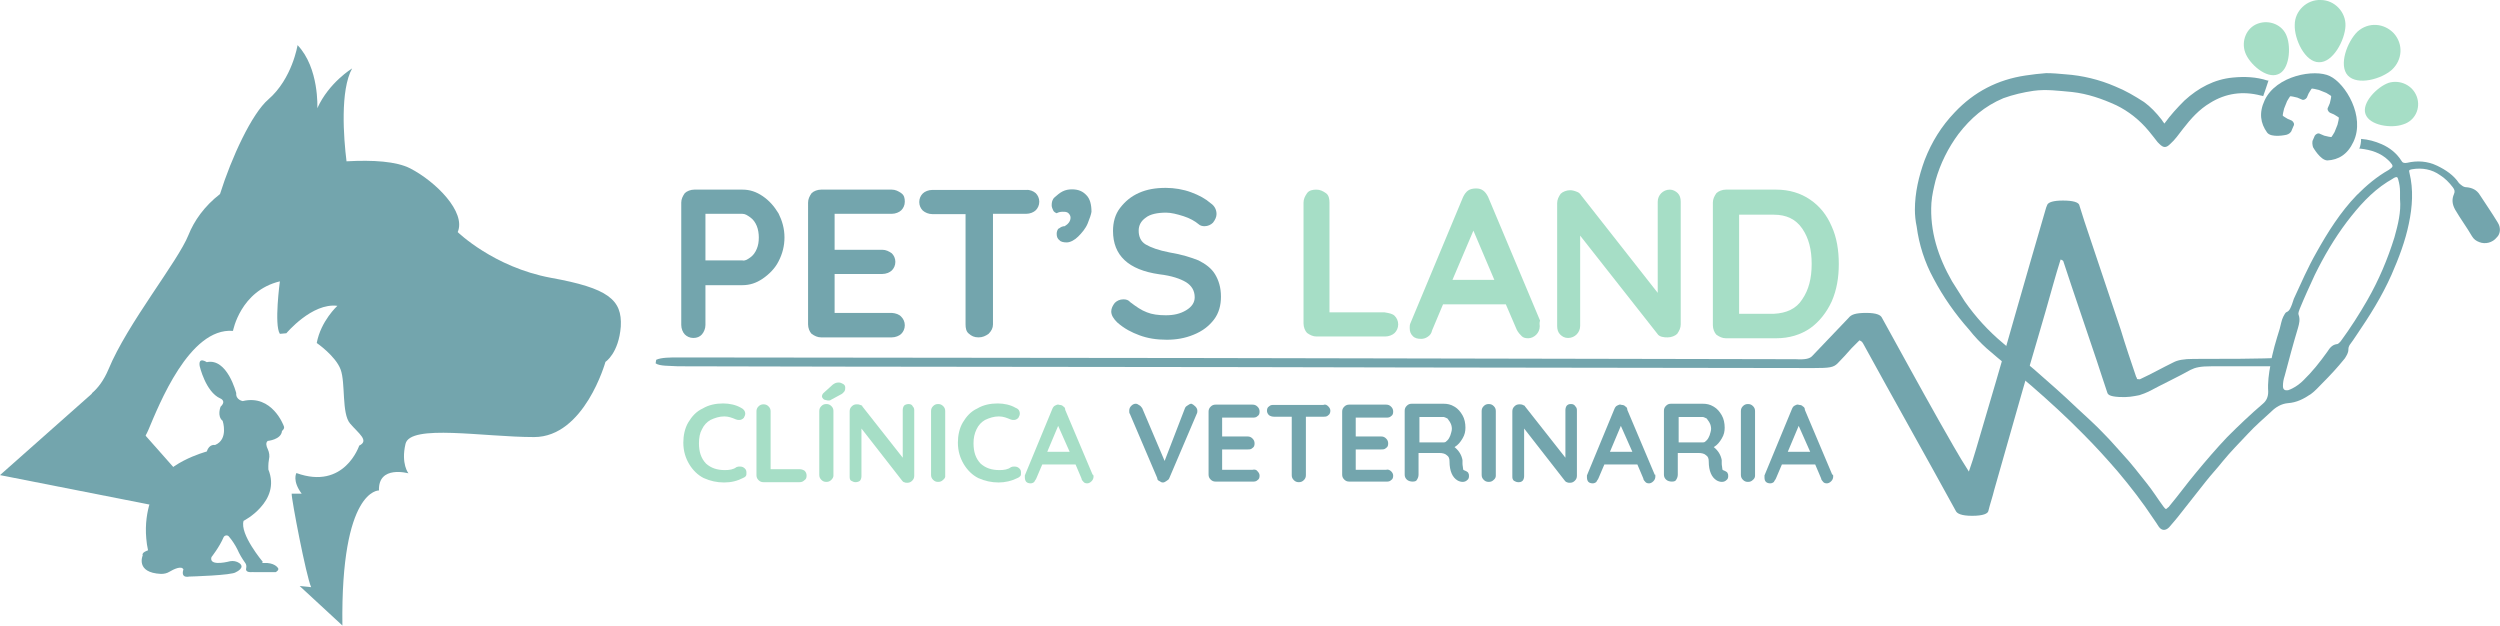 <?xml version="1.0" encoding="utf-8"?>
<!-- Generator: Adobe Illustrator 26.4.1, SVG Export Plug-In . SVG Version: 6.00 Build 0)  -->
<svg version="1.1" id="Capa_1" xmlns="http://www.w3.org/2000/svg" xmlns:xlink="http://www.w3.org/1999/xlink" x="0px" y="0px"
	 viewBox="0 0 847.7 212.1" style="enable-background:new 0 0 847.7 212.1;" xml:space="preserve">
<style type="text/css">
	.st0{fill:#73A5AD;}
	.st1{fill:#A6DEC6;}
</style>
<g>
	<path class="st0" d="M717.6-457.4c0.1-0.1,0.2-0.3,0.3-0.4c0-0.9-0.1-1.8-0.2-2.7c0,0.1-0.1,0.2-0.1,0.3
		C717.6-459.3,717.6-458.4,717.6-457.4z"/>
</g>
<g>
	<g>
		<path class="st0" d="M186.8,94.2c-19.4-3.6-31.6-15.5-31.6-15.5c2.9-6.8-7.4-17.1-16.1-21.6c-4.7-2.4-12.6-2.9-21.6-2.4
			c-1-8-2.2-24.1,1.9-31.5c0,0-7.9,4.8-11.8,13.5c0,0,0.7-13.6-6.7-21.4c0,0-1.8,11.4-9.9,18.4c-5.6,4.8-12.5,19.7-16.4,32.1
			c-5.3,4.1-8.8,9.1-10.7,13.9c-3.6,9-20.7,30-27.1,45.5c-1.6,3.8-3.6,6.4-5.7,8.2l17.2,15.9c0.7-0.9,1.4-2.1,2-3.5
			c3.6-8.5,13.9-34.8,28.7-33.6c0,0,2.5-13.6,15.9-16.8c0,0-2,14.8,0,17.8l2.2-0.2c0,0,8.7-10.4,17.3-9.3c0,0-5.6,5.1-7,12.6
			c0,0,6.4,4.4,8.1,9s0.3,14.9,3.2,18.3c2.9,3.4,6.6,5.8,3.1,7.5c0,0-5,15.2-21.3,9.3c0,0-1.5,2.6,1.8,7h-3.4
			c-0.1,1.8,4.9,27.9,6.6,31.7l-3.9-0.4l14.5,13.4c-0.6-46.4,12.4-45.8,12.4-45.8c-0.3-8.7,10-5.8,10-5.8s-2.6-3.2-1-10
			s26.5-2.3,43.6-2.3s24.2-25.5,24.2-25.5s4.5-2.9,5.2-12C211,101.6,206.2,97.7,186.8,94.2z"/>
		<polygon class="st0" points="0,161.1 34.3,130.7 74.1,175.7 		"/>
		<path id="XMLID_1_" class="st0" d="M96.2,144.4c0,0-3.9-10.8-13.9-8.4c0,0-2.4-0.4-2.2-2.7c0,0-3-12-10-10.5c0,0-2.9-2-2.4,1.3
			c0,0,2,8.8,7,11c0,0,2.2,0.8,0.1,2.8c0,0-1.3,3.2,0.7,4.8c0,0,2.1,6.3-2.6,8.2c0,0-1.9-0.5-2.8,2.2c0,0-15.1,4-17.4,12.9
			c0,0-4,6.6-3.1,16.6c0.1,1.3,0.3,2.6,0.6,4c0,0-2.3,0.7-1.8,1.7c0,0-2.6,5.9,6.2,6.3c1,0,2-0.2,2.8-0.7c1.5-0.9,4.2-2.2,4.8-0.8
			c0,0-1.2,3,2,2.4c0,0,14.7-0.4,15.8-1.5c0,0,3.4-1.5,1.1-3.1c-0.9-0.6-2-0.8-3.1-0.6c-2.3,0.6-7.1,1.4-6.3-1.4
			c0,0,2.7-3.4,4.1-6.7c0.3-0.7,1.3-0.9,1.8-0.3c1.2,1.4,2.2,3,2.9,4.4c0.7,1.6,1.6,3.1,2.6,4.5c0.4,0.5,0.5,1.1,0.4,1.7
			c-0.2,0.7-0.1,1.5,1.5,1.5c2.5-0.1,0.5,0,0.5,0h8c0,0,1.5-0.8,0.6-1.6c0,0-1.2-1.7-4.6-1.5c-0.2,0-0.4,0-0.6,0l0.2-0.4
			c0,0-7.9-9.4-6.5-13.9c0,0,3.2-1.6,5.8-4.6c2.7-3,4.8-7.4,2.6-12.8c0,0-0.1-1.9,0.2-3.4c0.3-1.2,0.1-2.4-0.4-3.5
			c-0.5-1-0.8-2.2,0-2.8c0,0,4.4-0.4,4.8-3.2C95.3,146.2,96.8,145.5,96.2,144.4z"/>
	</g>
	<g>
		<path class="st0" d="M258.6,66.5c2.2,1.5,3.9,3.4,5.4,5.9c1.2,2.4,2,5.1,2,8.1c0,2.9-0.7,5.6-2,8.1c-1.2,2.4-3.2,4.4-5.4,5.9
			s-4.4,2.2-6.9,2.2h-12.5v13.5c0,1.2-0.5,2.4-1.2,3.2s-1.7,1.2-2.9,1.2s-2.2-0.5-2.9-1.2s-1.2-2-1.2-3.2V68.7
			c0-1.2,0.5-2.2,1.2-3.2c0.7-0.7,2-1.2,3.2-1.2h16.4C254.2,64.3,256.4,65,258.6,66.5z M254.4,87.3c1-0.7,1.7-1.7,2.2-2.9
			c0.5-1.2,0.7-2.4,0.7-3.9c0-1.2-0.2-2.7-0.7-3.9c-0.5-1.2-1.2-2.2-2.2-2.9c-1-0.7-1.7-1.2-2.7-1.2h-12.5v15.8h12.5
			C252.7,88.5,253.4,88,254.4,87.3z"/>
		<path class="st0" d="M305.6,107.4c0.7,0.7,1.2,1.7,1.2,2.9s-0.5,2.2-1.2,2.9c-0.7,0.7-2,1.2-3.2,1.2h-24c-1.2,0-2.2-0.5-3.2-1.2
			c-0.7-0.7-1.2-2-1.2-3.2V68.7c0-1.2,0.5-2.2,1.2-3.2c0.7-0.7,2-1.2,3.2-1.2h24c1.2,0,2.2,0.5,3.2,1.2c1,0.7,1.2,1.7,1.2,2.9
			c0,1.2-0.5,2.2-1.2,2.9c-0.7,0.7-2,1.2-3.2,1.2H283v12.2h16.2c1.2,0,2.2,0.5,3.2,1.2c0.7,0.7,1.2,1.7,1.2,2.9s-0.5,2.2-1.2,2.9
			c-0.7,0.7-2,1.2-3.2,1.2H283v13.2h19.4C303.7,106.2,304.9,106.6,305.6,107.4z"/>
		<path class="st0" d="M351.2,65.5c0.7,0.7,1.2,1.7,1.2,2.9c0,1.2-0.5,2.2-1.2,2.9c-0.7,0.7-2,1.2-3.2,1.2h-11.3V110
			c0,1.2-0.5,2.2-1.5,3.2c-1,0.7-2,1.2-3.4,1.2c-1.5,0-2.4-0.5-3.2-1.2c-1-0.7-1.2-2-1.2-3.2V72.6h-11.3c-1.2,0-2.4-0.5-3.2-1.2
			c-0.7-0.7-1.2-1.7-1.2-2.9c0-1.2,0.5-2.2,1.2-2.9c0.7-0.7,2-1.2,3.2-1.2H348C349.2,64.3,350.4,64.8,351.2,65.5z"/>
		<path class="st0" d="M368.8,75.8c-0.7,1.7-2,3.2-3.2,4.4c-1.2,1.2-2.7,2-3.9,2c-1,0-2-0.2-2.4-0.7c-0.7-0.5-1-1.2-1-2.2
			c0-0.7,0.2-1.2,0.5-1.7c0.5-0.2,0.7-0.5,1.2-0.7c0.5-0.2,0.7-0.2,1-0.2c1.2-0.7,2-1.7,2-2.9c0-0.5-0.2-1-0.7-1.5s-1.2-0.5-2-0.5
			s-1.5,0.2-2,0.5c-0.5-0.2-1-0.5-1.2-1s-0.5-1-0.5-1.7c0-1,0.2-2,1-2.7c0.8-0.7,1.7-1.5,2.7-2s2-0.7,3.2-0.7c2.2,0,3.7,0.7,4.9,2
			c1.2,1.2,1.7,3.2,1.7,5.6C370,72.6,369.5,74.1,368.8,75.8z"/>
		<path class="st0" d="M386.4,113.7c-2.7-1-5.1-2.2-7.6-4.4c-1.2-1.2-2-2.4-2-3.7c0-1,0.5-2,1.2-2.9c0.7-0.7,1.7-1.2,2.9-1.2
			c1,0,1.7,0.2,2.4,1c2,1.5,3.7,2.7,5.6,3.4c1.7,0.7,3.9,1,6.4,1c2.7,0,4.9-0.5,6.9-1.7s2.9-2.7,2.9-4.4c0-2.2-1-3.9-2.9-5.1
			c-2-1.2-4.9-2.2-9.1-2.7c-10.5-1.5-15.7-6.4-15.7-14.7c0-2.9,0.7-5.6,2.4-7.8c1.7-2.2,3.7-3.9,6.4-5.1c2.7-1.2,5.6-1.7,9.1-1.7
			c2.9,0,5.9,0.5,8.6,1.5s4.9,2.2,6.6,3.7c1.5,1,2,2.4,2,3.7c0,1-0.5,2-1.2,2.9c-0.7,0.7-1.7,1.2-2.9,1.2c-0.7,0-1.5-0.2-2-0.7
			c-1.2-1-2.9-2-5.1-2.7c-2.2-0.7-4.2-1.2-5.9-1.2c-2.9,0-5.4,0.5-6.9,1.7c-1.7,1.2-2.4,2.7-2.4,4.4c0,2,0.7,3.7,2.4,4.7
			c1.7,1,4.4,2,8.1,2.7c4.2,0.7,7.3,1.7,9.8,2.7c2.4,1.2,4.4,2.7,5.6,4.7s2,4.4,2,7.6c0,2.9-0.7,5.6-2.4,7.8
			c-1.7,2.2-3.9,3.9-6.9,5.1c-2.9,1.2-5.9,1.7-9.1,1.7C392.1,115.2,389.1,114.7,386.4,113.7z"/>
		<path class="st1" d="M472.9,107.1c0.7,0.7,1.2,1.7,1.2,2.9c0,1.2-0.5,2.2-1.2,2.9c-0.7,0.7-2,1.2-3.2,1.2h-23.3
			c-1.2,0-2.2-0.5-3.2-1.2c-0.7-0.7-1.2-2-1.2-3.2v-41c0-1.2,0.5-2.2,1.2-3.2s2-1.2,3.2-1.2s2.2,0.5,3.2,1.2c1,0.7,1.2,2,1.2,3.2
			v37.2h18.6C471.2,106.2,472.2,106.4,472.9,107.1z"/>
		<path class="st1" d="M522.1,110.6c0,1.2-0.5,2.2-1.2,2.9c-0.7,0.7-1.7,1.2-2.7,1.2s-1.7-0.2-2.2-0.7s-1.2-1.2-1.7-2.2l-3.7-8.6
			h-21.3l-3.7,8.8c-0.2,1-0.7,1.7-1.5,2.2c-0.7,0.5-1.5,0.7-2.2,0.7c-1.2,0-2.2-0.2-2.9-1c-0.7-0.7-1-1.5-1-2.7c0-0.5,0-1,0.2-1.5
			l17.9-42.9c0.5-1,1-1.7,1.7-2.2s1.7-0.7,2.7-0.7s1.7,0.2,2.4,0.7s1.2,1.2,1.7,2.2l17.6,41.9C521.9,109.6,522.1,110.1,522.1,110.6z
			 M492.5,94.9h14.2l-7.1-16.7L492.5,94.9z"/>
		<path class="st1" d="M568.9,65.5c0.7,0.7,1,1.7,1,2.9V110c0,1.2-0.5,2.2-1.2,3.2c-0.7,0.7-2,1.2-3.2,1.2c-0.7,0-1.2,0-2-0.2
			c-0.7-0.2-1.2-0.5-1.5-1l-26.2-33.3v30.6c0,1.2-0.5,2.2-1.2,2.9c-0.7,0.7-1.7,1.2-2.9,1.2s-2-0.5-2.7-1.2s-1-1.7-1-2.9V68.9
			c0-1.2,0.5-2.2,1.2-3.2c0.7-0.7,2-1.2,3.2-1.2c0.7,0,1.5,0.2,2.2,0.5c0.7,0.2,1.2,0.7,1.5,1.2l26,33.1V68.4c0-1.2,0.5-2.2,1.2-2.9
			c0.7-0.7,1.7-1.2,2.9-1.2C567.2,64.3,568.2,64.8,568.9,65.5z"/>
		<path class="st1" d="M613.8,67.7c3.2,2.2,5.6,5.1,7.3,9.1c1.7,3.7,2.4,8.1,2.4,12.7s-0.7,8.8-2.4,12.7c-1.7,3.7-4.2,6.9-7.3,9.1
			c-3.2,2.2-7.1,3.4-11.5,3.4h-17.1c-1.2,0-2.2-0.5-3.2-1.2c-0.7-0.7-1.2-2-1.2-3.2V68.7c0-1.2,0.5-2.2,1.2-3.2
			c0.7-0.7,2-1.2,3.2-1.2h17.1C606.7,64.3,610.6,65.5,613.8,67.7z M611.1,101.5c2.2-3.2,3.2-7.1,3.2-12s-1-8.8-3.2-12
			c-2.2-3.2-5.4-4.7-9.6-4.7h-11.8v33.6h11.8C605.7,106.2,609.1,104.7,611.1,101.5z"/>
	</g>
	<g>
		<path class="st1" d="M252.7,140.2c0,0.5-0.2,1-0.5,1.5c-0.5,0.5-1,0.7-1.5,0.7s-0.7,0-1.2-0.2c-1.2-0.5-2.4-1-3.9-1
			c-1.7,0-3.2,0.5-4.7,1.2c-1.2,0.7-2.2,1.7-2.9,3.2c-0.7,1.2-1,2.9-1,4.7c0,2.9,0.7,5.1,2.4,6.9c1.7,1.5,3.7,2.2,6.4,2.2
			c1.5,0,2.9-0.2,3.9-1c0.5-0.2,0.7-0.2,1.2-0.2c0.7,0,1.2,0.2,1.7,0.7s0.5,1,0.5,1.5s0,0.7-0.2,1s-0.5,0.5-1,0.7
			c-2,1-3.9,1.5-6.4,1.5c-2.4,0-4.7-0.5-6.9-1.5c-2-1-3.7-2.7-4.9-4.7s-2-4.4-2-7.3c0-2.4,0.5-4.9,1.7-6.9c1.2-2,2.7-3.7,4.9-4.7
			c2-1.2,4.4-1.7,6.9-1.7c2.2,0,4.4,0.5,6.1,1.5C252.2,138.7,252.7,139.5,252.7,140.2z"/>
		<path class="st1" d="M272.8,159.6c0.5,0.5,0.7,1,0.7,1.7s-0.2,1.2-0.7,1.5c-0.5,0.5-1,0.7-1.7,0.7h-12.2c-0.7,0-1.2-0.2-1.7-0.7
			s-0.7-1-0.7-1.7v-21.6c0-0.7,0.2-1.2,0.7-1.7s1-0.7,1.7-0.7s1.2,0.2,1.7,0.7s0.7,1,0.7,1.7v19.6h9.8
			C271.8,159.1,272.3,159.3,272.8,159.6z"/>
		<path class="st1" d="M281.9,162.7c-0.5,0.5-1,0.7-1.7,0.7s-1.2-0.2-1.7-0.7s-0.7-1-0.7-1.7v-21.6c0-0.7,0.2-1.2,0.7-1.7
			s1-0.7,1.7-0.7s1.2,0.2,1.7,0.7s0.7,1,0.7,1.7v21.9C282.6,161.8,282.3,162.3,281.9,162.7z M279.2,135.3c-0.2-0.2-0.5-0.5-0.5-1
			c0-0.2,0.2-0.7,0.5-1l3.2-2.9c0.7-0.5,1.2-0.7,2-0.7c0.5,0,1,0.2,1.5,0.5s0.7,0.7,0.7,1.2s0,0.7-0.2,1.2c-0.2,0.2-0.5,0.7-1,1
			l-3.7,2c-0.2,0.2-0.5,0.2-1,0.2C279.9,135.6,279.4,135.6,279.2,135.3z"/>
		<path class="st1" d="M309.5,137.8c0.5,0.5,0.5,1,0.5,1.5v22c0,0.7-0.2,1.2-0.7,1.7s-1,0.7-1.7,0.7c-0.2,0-0.7,0-1-0.2
			c-0.2,0-0.5-0.2-0.7-0.5l-13.8-17.7v16.2c0,0.5-0.2,1.2-0.5,1.5s-1,0.5-1.5,0.5s-1-0.2-1.5-0.5s-0.5-1-0.5-1.5v-22
			c0-0.7,0.2-1.2,0.7-1.7s1-0.7,1.7-0.7c0.5,0,0.7,0,1.2,0.2s0.7,0.2,0.7,0.5l13.7,17.4V139c0-0.5,0.2-1.2,0.5-1.5s1-0.5,1.5-0.5
			C308.8,137,309.3,137.3,309.5,137.8z"/>
		<path class="st1" d="M319.8,162.7c-0.5,0.5-1,0.7-1.7,0.7s-1.2-0.2-1.7-0.7s-0.7-1-0.7-1.7v-21.6c0-0.7,0.2-1.2,0.7-1.7
			s1-0.7,1.7-0.7s1.2,0.2,1.7,0.7s0.7,1,0.7,1.7v21.9C320.6,161.8,320.3,162.3,319.8,162.7z"/>
		<path class="st1" d="M345.8,140.2c0,0.5-0.2,1-0.5,1.5c-0.5,0.5-1,0.7-1.5,0.7s-0.7,0-1.2-0.2c-1.2-0.5-2.4-1-3.9-1
			c-1.7,0-3.2,0.5-4.7,1.2c-1.2,0.7-2.2,1.7-2.9,3.2c-0.7,1.5-1,2.9-1,4.7c0,2.9,0.7,5.1,2.4,6.9c1.7,1.5,3.7,2.2,6.4,2.2
			c1.5,0,2.9-0.2,3.9-1c0.5-0.2,0.7-0.2,1.2-0.2c0.7,0,1.2,0.2,1.7,0.7s0.5,1,0.5,1.5s0,0.7-0.2,1c-0.2,0.2-0.5,0.5-1,0.7
			c-2,1-4.2,1.5-6.4,1.5c-2.4,0-4.7-0.5-6.9-1.5c-2-1-3.7-2.7-4.9-4.7c-1.2-2-2-4.4-2-7.3c0-2.4,0.5-4.9,1.7-6.9
			c1.2-2,2.7-3.7,4.9-4.7c2-1.2,4.4-1.7,6.9-1.7c2.2,0,4.4,0.5,6.1,1.5C345.5,138.7,345.8,139.5,345.8,140.2z"/>
		<path class="st1" d="M370.8,161.5c0,0.7-0.2,1.2-0.7,1.7s-1,0.7-1.5,0.7s-1-0.2-1.2-0.5c-0.2-0.2-0.7-0.7-0.7-1.2l-2-4.7h-11.3
			l-2,4.7c-0.2,0.5-0.5,0.7-0.7,1.2c-0.2,0.2-0.7,0.5-1.2,0.5c-0.7,0-1.2-0.2-1.5-0.5c-0.2-0.2-0.5-0.7-0.5-1.5c0-0.2,0-0.5,0-0.7
			l9.3-22.5c0.2-0.5,0.5-1,1-1.2s0.7-0.5,1.5-0.2c0.5,0,1,0.2,1.2,0.5c0.5,0.2,0.7,0.7,0.7,1.2l9.3,22
			C370.5,160.8,370.8,161,370.8,161.5z M355.1,153.2h7.6l-3.9-8.8L355.1,153.2z"/>
		<path class="st0" d="M405.3,137.8c0.5,0.5,0.7,1,0.7,1.5c0,0.2,0,0.7-0.2,1l-9.3,21.8c-0.2,0.5-0.5,0.7-1,1s-0.7,0.5-1.2,0.5
			s-0.7-0.2-1.2-0.5c-0.5-0.2-0.7-0.5-0.7-1l-9.3-21.8c-0.2-0.2-0.2-0.5-0.2-1c0-0.7,0.2-1.2,0.7-1.7s1-0.7,1.5-0.7s0.7,0.2,1.2,0.5
			c0.5,0.2,0.7,0.7,1,1l7.6,17.9l6.9-17.9c0.2-0.5,0.5-0.7,1-1s0.7-0.5,1.2-0.5C404.3,137,404.8,137.3,405.3,137.8z"/>
		<path class="st0" d="M426.4,159.8c0.5,0.5,0.7,1,0.7,1.5c0,0.7-0.2,1.2-0.7,1.5c-0.5,0.5-1,0.5-1.7,0.5h-12.5
			c-0.7,0-1.2-0.2-1.7-0.7s-0.7-1-0.7-1.7v-21.3c0-0.7,0.2-1.2,0.7-1.7s1-0.7,1.7-0.7h12.5c0.7,0,1.2,0.2,1.7,0.7s0.7,1,0.7,1.7
			s-0.2,1.2-0.7,1.5c-0.5,0.5-1,0.5-1.7,0.5h-10.3v6.4h8.6c0.7,0,1.2,0.2,1.7,0.7s0.7,1,0.7,1.7s-0.2,1.2-0.7,1.5
			c-0.5,0.5-1,0.5-1.7,0.5h-8.6v6.9h10.3C425.4,159.1,426.1,159.3,426.4,159.8z"/>
		<path class="st0" d="M450.4,137.8c0.5,0.5,0.7,1,0.7,1.5s-0.2,1.2-0.7,1.5c-0.5,0.5-1,0.5-1.7,0.5h-5.9v19.8
			c0,0.7-0.2,1.2-0.7,1.7s-1,0.7-1.7,0.7s-1.2-0.2-1.7-0.7s-0.7-1-0.7-1.7v-19.8h-6c-0.7,0-1.2-0.2-1.7-0.5c-0.5-0.5-0.7-1-0.7-1.5
			c0-0.7,0.2-1.2,0.7-1.5c0.5-0.5,1-0.5,1.7-0.5h16.7C449.4,137,449.9,137.3,450.4,137.8z"/>
		<path class="st0" d="M471.7,159.8c0.5,0.5,0.7,1,0.7,1.5c0,0.7-0.2,1.2-0.7,1.5c-0.5,0.5-1,0.5-1.7,0.5h-12.5
			c-0.7,0-1.2-0.2-1.7-0.7s-0.7-1-0.7-1.7v-21.3c0-0.7,0.2-1.2,0.7-1.7s1-0.7,1.7-0.7H470c0.7,0,1.2,0.2,1.7,0.7s0.7,1,0.7,1.7
			s-0.2,1.2-0.7,1.5c-0.5,0.5-1,0.5-1.7,0.5h-10.3v6.4h8.6c0.7,0,1.2,0.2,1.7,0.7s0.7,1,0.7,1.7s-0.2,1.2-0.7,1.5
			c-0.5,0.5-1,0.5-1.7,0.5h-8.6v6.9H470C470.5,159.1,471.2,159.3,471.7,159.8z"/>
		<path class="st0" d="M497.9,160.5c0.2,0.2,0.2,0.7,0.2,1c0,0.5-0.2,1-0.5,1.2c-0.5,0.5-1,0.7-1.7,0.7c-0.5,0-1.2-0.2-1.7-0.5
			c-1.7-1-2.7-3.2-2.7-6.4c0-1-0.2-1.7-1-2.2c-0.5-0.5-1.5-0.7-2.4-0.7H481v7.3c0,0.7-0.2,1.2-0.5,1.7c-0.2,0.5-0.7,0.7-1.5,0.7
			c-0.7,0-1.5-0.2-2-0.7s-0.7-1-0.7-1.7v-21.6c0-0.7,0.2-1.2,0.7-1.7s1-0.7,1.7-0.7h10.8c1.2,0,2.4,0.2,3.7,1c1.2,0.7,2,1.7,2.7,2.9
			c0.7,1.2,1,2.7,1,4.2c0,1.2-0.2,2.4-1,3.7c-0.7,1.2-1.5,2.2-2.7,2.9c1.5,1.2,2.4,2.7,2.7,4.4c0,0.5,0,0.7,0,1.2
			c0,0.7,0.2,1.2,0.2,1.7s0.2,0.5,0.7,0.7C497.7,160,497.9,160.3,497.9,160.5z M490.8,149.3c0.5-0.5,0.7-1,1-1.7
			c0.2-0.7,0.5-1.5,0.5-2.2s-0.2-1.5-0.5-2c-0.2-0.5-0.7-1-1-1.5c-0.5-0.2-1-0.5-1.2-0.5h-8.3v8.6h8.3
			C490.1,150,490.3,149.8,490.8,149.3z"/>
		<path class="st0" d="M506.5,162.7c-0.5,0.5-1,0.7-1.7,0.7s-1.2-0.2-1.7-0.7s-0.7-1-0.7-1.7v-21.6c0-0.7,0.2-1.2,0.7-1.7
			s1-0.7,1.7-0.7s1.2,0.2,1.7,0.7s0.7,1,0.7,1.7v21.9C507.2,161.8,507,162.3,506.5,162.7z"/>
		<path class="st0" d="M534.2,137.8c0.5,0.5,0.5,1,0.5,1.5v22c0,0.7-0.2,1.2-0.7,1.7s-1,0.7-1.7,0.7c-0.2,0-0.7,0-1-0.2
			c-0.2,0-0.5-0.2-0.7-0.5l-13.8-17.7v16.2c0,0.5-0.2,1.2-0.5,1.5c-0.5,0.5-1,0.5-1.5,0.5s-1-0.2-1.5-0.5c-0.5-0.5-0.5-1-0.5-1.5
			v-22c0-0.7,0.2-1.2,0.7-1.7s1-0.7,1.7-0.7c0.5,0,0.7,0,1.2,0.2c0.2,0.2,0.7,0.2,0.7,0.5l13.7,17.4V139c0-0.5,0.2-1.2,0.5-1.5
			c0.5-0.5,1-0.5,1.5-0.5C533.4,137,533.9,137.3,534.2,137.8z"/>
		<path class="st0" d="M561.3,161.5c0,0.7-0.2,1.2-0.7,1.7s-1,0.7-1.5,0.7s-1-0.2-1.2-0.5c-0.2-0.2-0.7-0.7-0.7-1.2l-2-4.7H544
			l-2,4.7c-0.2,0.5-0.5,0.7-0.7,1.2c-0.2,0.2-0.7,0.5-1.2,0.5c-0.7,0-1.2-0.2-1.5-0.5c-0.2-0.2-0.5-0.7-0.5-1.5c0-0.2,0-0.5,0-0.7
			l9.3-22.5c0.2-0.5,0.5-1,1-1.2s0.7-0.5,1.5-0.2c0.5,0,1,0.2,1.2,0.5c0.5,0.2,0.7,0.7,0.7,1.2l9.3,22
			C561.3,160.8,561.3,161,561.3,161.5z M545.9,153.2h7.6l-3.9-8.8L545.9,153.2z"/>
		<path class="st0" d="M585.8,160.5c0.2,0.2,0.2,0.7,0.2,1c0,0.5-0.2,1-0.5,1.2c-0.5,0.5-1,0.7-1.7,0.7c-0.5,0-1.2-0.2-1.7-0.5
			c-1.7-1-2.7-3.2-2.7-6.4c0-1-0.2-1.7-1-2.2c-0.5-0.5-1.5-0.7-2.4-0.7h-7.1v7.3c0,0.7-0.2,1.2-0.5,1.7c-0.2,0.5-0.7,0.7-1.5,0.7
			c-0.7,0-1.5-0.2-2-0.7s-0.7-1-0.7-1.7v-21.6c0-0.7,0.2-1.2,0.7-1.7s1-0.7,1.7-0.7h10.8c1.2,0,2.4,0.2,3.7,1c1.2,0.7,2,1.7,2.7,2.9
			c0.7,1.2,1,2.7,1,4.2c0,1.2-0.2,2.4-1,3.7c-0.7,1.2-1.5,2.2-2.7,2.9c1.5,1.2,2.4,2.7,2.7,4.4c0,0.5,0,0.7,0,1.2
			c0,0.7,0.2,1.2,0.2,1.7s0.2,0.5,0.7,0.7C585.6,160,585.8,160.3,585.8,160.5z M578.7,149.3c0.5-0.5,0.7-1,1-1.7
			c0.2-0.7,0.5-1.5,0.5-2.2s-0.2-1.5-0.5-2c-0.2-0.5-0.7-1-1-1.5c-0.5-0.2-1-0.5-1.2-0.5h-8.3v8.6h8.3
			C578,150,578.2,149.8,578.7,149.3z"/>
		<path class="st0" d="M594.4,162.7c-0.5,0.5-1,0.7-1.7,0.7s-1.2-0.2-1.7-0.7s-0.7-1-0.7-1.7v-21.6c0-0.7,0.2-1.2,0.7-1.7
			s1-0.7,1.7-0.7s1.2,0.2,1.7,0.7s0.7,1,0.7,1.7v21.9C595.1,161.8,594.9,162.3,594.4,162.7z"/>
		<path class="st0" d="M621.6,161.5c0,0.7-0.2,1.2-0.7,1.7s-1,0.7-1.5,0.7s-1-0.2-1.2-0.5s-0.7-0.7-0.7-1.2l-2-4.7h-11.3l-2,4.7
			c-0.2,0.5-0.5,0.7-0.7,1.2c-0.2,0.2-0.7,0.5-1.2,0.5c-0.7,0-1.2-0.2-1.5-0.5s-0.5-0.7-0.5-1.5c0-0.2,0-0.5,0-0.7l9.3-22.5
			c0.2-0.5,0.5-1,1-1.2s0.7-0.5,1.5-0.2c0.5,0,1,0.2,1.2,0.5c0.5,0.2,0.7,0.7,0.7,1.2l9.3,22C621.6,160.8,621.6,161,621.6,161.5z
			 M606.2,153.2h7.6l-3.9-8.8L606.2,153.2z"/>
	</g>
	<path class="st0" d="M743.9,121.7c-3.5,0-5.5,0.4-7,1.2c-3.7,1.8-7.4,3.9-11.3,5.7c-2,0-0.4-0.4-1.2-0.6
		c-1.8-5.3-3.7-10.9-5.3-16.2c-4.1-12.3-8.2-24.4-12.3-36.7c-0.6-1.8-1.2-3.9-1.8-5.7c-0.4-0.8-2-1.4-5.5-1.4
		c-3.3,0-4.9,0.6-5.3,1.4c-0.2,0.4-0.2,0.6-0.4,1c-3.5,12.1-7,24-10.4,36c-4.3,15.2-8.8,30.5-13.3,45.7c-0.8,2.7-1.6,5.3-2.5,7.8
		c-3.7-5.7-6.8-11.5-10-17c-6.6-11.7-13.1-23.6-19.5-35.2c-0.4-0.8-1.6-1.6-5.3-1.6c-3.7,0-5.1,0.6-5.9,1.6
		c-4.1,4.3-8.4,8.8-12.5,13.1c-0.8,0.8-2.3,1.2-5.5,1c-67.2-0.2-134.3-0.2-201.7-0.4c-35.6,0-141.5-0.2-177.1-0.2
		c-2.9,0-5.9,0-7.6,0.8c0,0.4-0.2,0.8-0.2,1.2c1.4,1,4.7,0.8,7.6,1c59.4,0.2,188.6,0.2,248,0.4c45.7,0,91.3,0.2,137,0.2
		c5.5,0,6.8-0.2,8.2-1.6c1.6-1.6,3.1-3.3,4.7-5.1c0.8-0.8,1.8-1.8,2.7-2.7c1,0.4,1,0.8,1.2,1c10.4,19,21.1,37.9,31.5,56.9
		c0.4,0.8,1.8,1.6,5.5,1.6c3.9,0,5.3-0.8,5.5-1.6c0.6-2.5,1.4-4.7,2-7.2c3.1-11.1,6.3-21.9,9.4-33c3.5-12.3,7.2-24.4,10.6-36.7
		c0.8-2.9,1.6-5.5,2.5-8.4c0.8,0.2,1,0.6,1,0.8c3.7,11.3,7.6,22.5,11.3,33.6c1.2,3.5,2.3,7.2,3.5,10.6c0.2,0.8,0.8,1.4,3.9,1.6
		c3.1,0.2,4.9-0.2,7-0.6c1.2-0.4,2.3-0.8,3.1-1.2c4.7-2.5,9.8-4.9,14.3-7.4c1.6-0.8,3.3-1.2,7-1.2c8,0,16,0,24,0
		c0.4-1,1-1.8,1.4-2.9C765.2,121.7,754.6,121.7,743.9,121.7z"/>
	<path class="st0" d="M846.9,75.4c-2-3.3-4.1-6.3-6.1-9.4c-1-1.6-2.5-2.3-4.3-2.5c-1.2,0-1.8-0.6-2.7-1.4c-1.8-2.7-4.5-4.5-7.4-5.9
		c-3.3-1.6-6.8-1.8-10.2-1c-1,0.2-1.6,0-2-0.8c-1.6-2.5-3.9-4.3-6.6-5.5c-2.3-1-4.5-1.6-7-1.8c0,1.2-0.2,2.3-0.6,3.3
		c0.2,0,0.2,0,0.4,0c3.5,0.4,6.8,1.4,9.4,3.9c0.2,0.2,0.4,0.4,0.6,0.6c1.2,1.4,1.2,1.6-0.4,2.7c-4.1,2.3-7.6,5.3-10.9,8.6
		c-5.5,5.7-9.8,12.5-13.7,19.5c-2.9,5.1-5.1,10.2-7.6,15.6c-0.2,0.6-0.4,1.2-0.6,1.8c-0.4,1-0.8,2.3-1.8,2.7c-0.6,0.2-0.8,1-1.2,1.6
		c-0.6,1.2-0.8,2.7-1.2,4.1c-1.2,3.9-2.5,8-3.1,12.1c-0.6,3.1-1,6.1-0.8,9.2c0,1.8-0.6,3.1-1.8,4.1c-4.1,3.5-8.2,7.4-12.1,11.3
		c-3.7,3.9-7.2,8-10.6,12.1c-3.1,3.7-5.9,7.6-9,11.3c-0.2,0.2-0.2,0.4-0.4,0.4c-0.8,0.8-0.8,0.8-1.6-0.2c-2-2.7-3.7-5.5-5.9-8.2
		c-2.5-3.1-4.9-6.3-7.6-9.2c-2.3-2.5-4.3-4.9-6.6-7.2c-2.9-3.1-6.1-5.9-9.2-8.8c-4.7-4.5-9.6-8.8-14.3-12.9
		c-3.7-3.1-7.2-6.1-10.9-9.2c-4.9-4.1-9.2-8.8-12.9-14.1c-1.4-2.3-2.9-4.5-4.3-6.8c-4.7-8.2-7.6-17-7-26.6c0.2-2.7,0.8-5.1,1.4-7.6
		c1.6-5.7,4.3-11.1,7.8-15.8c4.1-5.3,8.8-9.4,15.2-12.1c3.3-1.2,6.8-2,10.2-2.5c4.3-0.6,8.6,0,13.1,0.4c5.3,0.6,10.2,2.3,15,4.5
		c4.1,2,7.8,4.9,10.9,8.6c1,1.2,2,2.5,3.1,3.9c0.2,0.2,0.4,0.4,0.6,0.6c1.4,1.4,2.3,1.4,3.7,0c1.6-1.4,2.9-3.3,4.3-5.1
		c2.7-3.5,5.5-6.6,9.2-8.8c5.3-3.3,11.1-4.1,17.2-2.5c0.4,0,0.6,0.2,0.8,0.2c0.6-1.6,1.2-3.5,1.8-5.3c-0.2,0-0.2,0-0.4,0
		c-3.7-1.2-7.6-1.4-11.7-1c-6.3,0.6-11.7,3.5-16.4,7.8c-2.5,2.5-4.7,4.9-6.8,7.8c-0.4-0.6-0.8-1-1-1.4c-1.8-2.3-3.7-4.3-5.9-5.9
		c-3.1-2-6.3-3.9-9.8-5.3c-5.3-2.3-11.1-3.7-16.8-4.1c-2.3-0.2-4.3-0.4-6.6-0.4c-2.3,0.2-4.5,0.4-7,0.8c-9.4,1.4-17.4,5.5-24,12.5
		c-4.5,4.7-7.8,10-10.2,16.2c-2,5.5-3.3,11.1-3.3,16.8c0,1.8,0.2,3.9,0.6,5.7c0.8,6.1,2.7,12.1,5.7,17.6c3.3,6.3,7.4,12.1,12.1,17.4
		c1.8,2.3,3.9,4.5,5.9,6.3c4.9,4.3,10.2,8.4,15.2,12.7c6.1,5.3,11.9,10.6,17.6,16.4c4.1,4.1,8,8.4,11.7,12.7
		c4.3,5.1,8.4,10.4,12.1,16c0.6,0.8,1.2,1.8,1.8,2.7c1,1.4,2.3,1.4,3.5,0.2c1.2-1.4,2.7-3.1,3.9-4.7c2.9-3.7,5.7-7.2,8.6-10.9
		c1.8-2.3,3.9-4.5,5.7-6.8c2.7-3.3,5.7-6.3,8.6-9.4c2.5-2.7,5.1-4.9,7.8-7.4c1.6-1.6,3.5-2.7,5.7-2.9c2.9-0.2,5.3-1.4,7.8-3.1
		c1.4-1,2.7-2.5,3.9-3.7c2.7-2.7,5.1-5.3,7.6-8.4c0.6-1,1.2-1.8,1.2-3.1c0-0.6,0.2-1,0.4-1.4c0.8-1,1.6-2.3,2.3-3.3
		c4.5-6.6,8.6-13.1,11.9-20.5c2.5-5.7,4.7-11.5,5.9-17.4c1.2-5.7,1.6-11.5,0.2-17.2c-0.2-0.8-0.2-1,0.8-1.2c3.5-0.6,6.8,0,9.6,2
		c1.6,1,3.1,2.5,4.3,4.1c0.6,0.8,0.8,1.4,0.4,2.3c-0.8,1.8-0.6,3.5,0.4,5.3c1.8,3.1,3.9,5.9,5.7,9c0.6,1,1.4,1.6,2.5,2
		c2,0.8,4.5,0.2,5.9-1.6C847.7,79.5,848.2,77.4,846.9,75.4z M811.9,80.5c-2.3,7.4-5.3,14.5-9.2,21.3c-2.7,4.7-5.7,9.4-9,13.9
		c-0.4,0.4-0.8,1-1.4,1c-1.4,0.2-2.3,1.2-3.1,2.5c-2.5,3.5-5.1,6.8-8.2,9.8c-1,1-2.3,2-3.7,2.7c-0.4,0.2-0.8,0.4-1.4,0.6
		c-1.2,0.2-1.8-0.2-1.8-1.4s0.2-2.3,0.6-3.5c1.4-5.3,2.9-10.9,4.5-16.2c0.4-1.4,0.8-2.9,0.2-4.5c-0.2-0.6,0.2-1.4,0.4-2
		c1.6-3.9,3.3-7.6,5.1-11.5c3.1-6.3,6.6-12.3,10.9-18c3.9-5.1,8.2-10,13.7-13.5c0.8-0.4,1.6-1,2.3-1.4c0.8-0.4,1.2-0.4,1.4,0.6
		c0.4,1.4,0.6,2.7,0.6,4.1c0,0.8,0,1.6,0,2.5C814.2,71.9,813.1,76.2,811.9,80.5z"/>
	<g>
		<g>
			<path class="st1" d="M786.3,21.1c4.7,0.2,8.8-7.4,9-12.3c0.2-4.7-3.7-8.8-8.4-8.8c-4.7-0.2-8.8,3.7-8.8,8.4
				C777.9,13.3,781.6,21.1,786.3,21.1z"/>
			<path class="st1" d="M775.4,12.3c-1.4-3.9-5.9-5.7-9.8-4.3s-5.7,5.9-4.3,9.8c1.4,3.9,7.2,9,11.1,7.4
				C776.3,23.8,776.9,16.2,775.4,12.3z"/>
			<path class="st1" d="M796.1,25.6c3.3,3.5,11.5,1.2,15-2c3.5-3.3,3.9-8.6,0.6-12.3c-3.3-3.5-8.6-3.9-12.3-0.6
				C795.9,14.1,792.9,22.1,796.1,25.6z"/>
			<path class="st1" d="M819.5,32.8c-1.4-3.9-5.7-5.9-9.6-4.7c-3.9,1.4-9.2,6.8-7.8,10.6c1.4,3.9,8.8,4.9,12.7,3.5
				C818.9,41,820.9,36.7,819.5,32.8z"/>
		</g>
		<path class="st0" d="M790,25.8c-5.1-2.5-18.2-0.2-22.1,8.2c-2,4.3-1.4,7.8,0.8,10.9c1.4,2,6.6,0.8,6.6,0.8
			c0.8-0.2,1.6-0.8,1.8-1.6l0.6-1.4c0.4-0.6,0-1.4-0.6-1.8l-1.4-0.6c-0.6-0.4-1.4-0.8-1.6-1c-0.2-0.2,0.2-1.6,0.4-2.5l1-2.5
			c0.4-0.6,0.8-1.4,1-1.6c0.2-0.2,1.6,0.2,2.5,0.4l1.4,0.6c0.6,0.4,1.4,0,1.8-0.6l0.6-1.4c0.4-0.6,0.8-1.4,1-1.6
			c0.2-0.2,1.6,0.2,2.5,0.4l2.5,1c0.6,0.4,1.4,0.8,1.6,1s-0.2,1.6-0.4,2.5l-0.6,1.4c-0.4,0.6,0,1.4,0.6,1.8l1.4,0.6
			c0.6,0.4,1.4,0.8,1.6,1c0.2,0.2-0.2,1.6-0.4,2.5l-1,2.5c-0.4,0.6-0.8,1.4-1,1.6c-0.2,0.2-1.6-0.2-2.5-0.4l-1.4-0.6
			c-0.6-0.4-1.4,0-1.8,0.6l-0.6,1.4c-0.4,0.6-0.2,1.8,0,2.5c0,0,2.5,4.5,4.9,4.5c3.7-0.2,6.8-2,8.8-6.3
			C802.1,39.5,795.3,28.3,790,25.8z"/>
	</g>
</g>
</svg>

